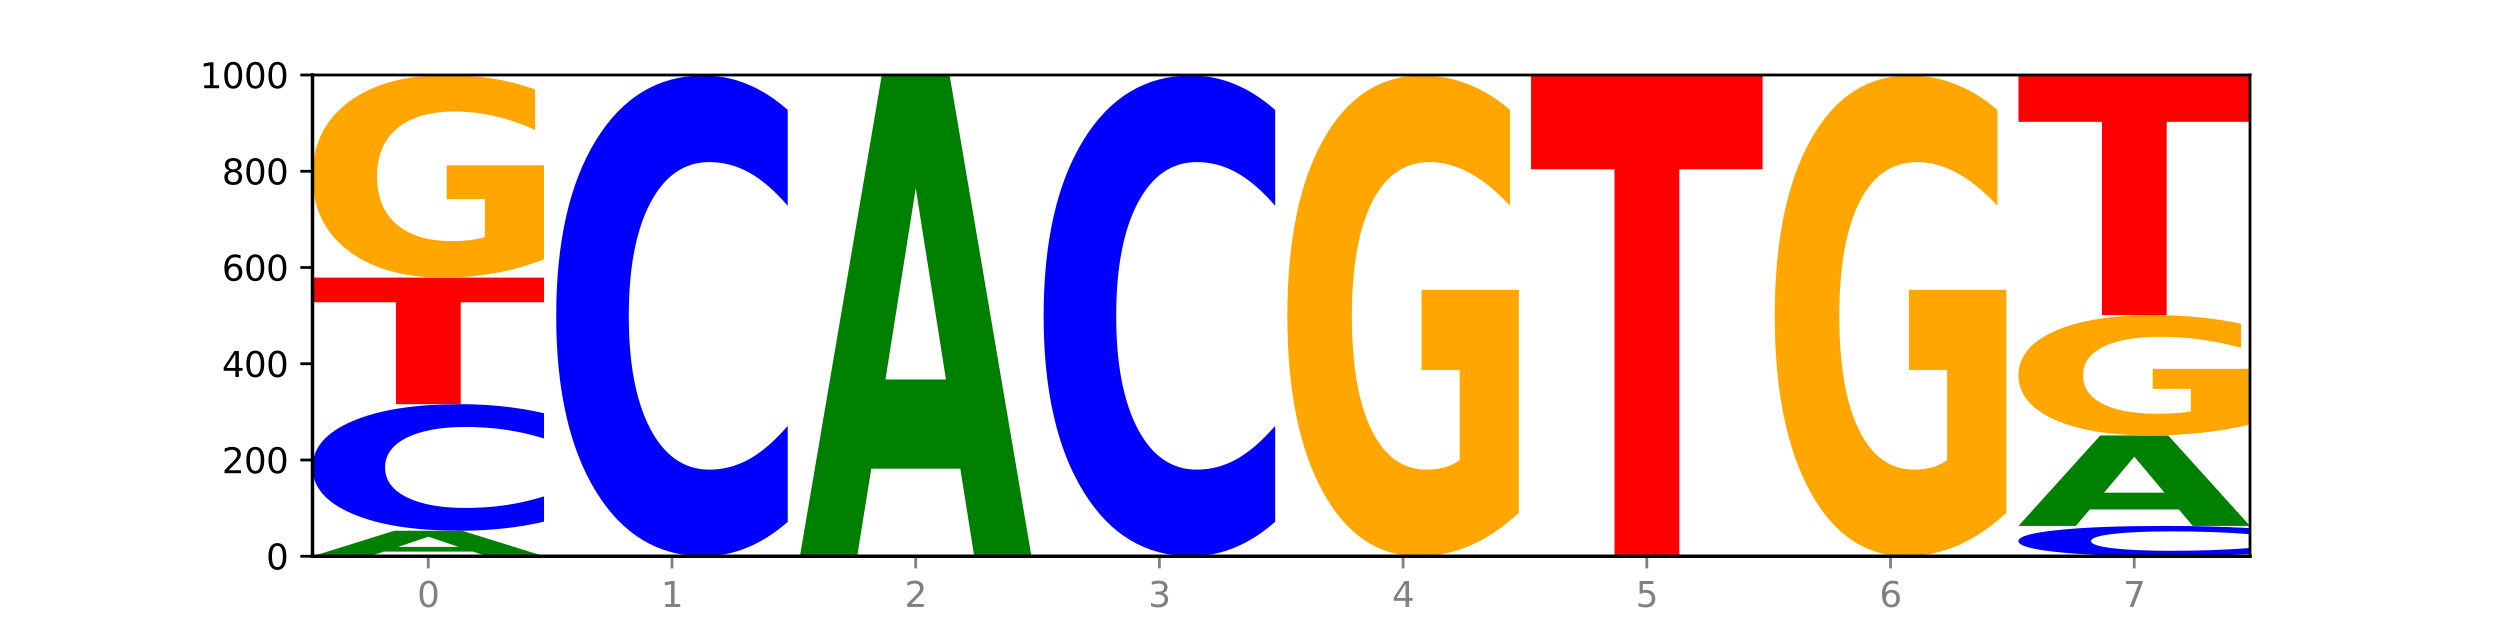 <?xml version="1.0" encoding="utf-8" standalone="no"?>
<!DOCTYPE svg PUBLIC "-//W3C//DTD SVG 1.1//EN"
  "http://www.w3.org/Graphics/SVG/1.1/DTD/svg11.dtd">
<svg xmlns:xlink="http://www.w3.org/1999/xlink" width="720pt" height="180pt" viewBox="0 0 720 180" xmlns="http://www.w3.org/2000/svg" version="1.1">
 <defs>
  <style type="text/css">*{stroke-linejoin: round; stroke-linecap: butt}</style>
 </defs>
 <g id="figure_1">
  <g id="patch_1">
   <path d="M 0 180 
L 720 180 
L 720 0 
L 0 0 
z
" style="fill: #ffffff"/>
  </g>
  <g id="axes_1">
   <g id="patch_2">
    <path d="M 90 160.2 
L 648 160.2 
L 648 21.6 
L 90 21.6 
z
" style="fill: #ffffff"/>
   </g>
   <g id="line2d_1">
    <path d="M 90 160.2 
L 648 160.2 
" clip-path="url(#pdc201c3044)" style="fill: none; stroke: #000000; stroke-width: 0.5; stroke-linecap: square"/>
   </g>
   <g id="patch_3">
    <path d="M 136.189 158.862 
L 110.545 158.862 
L 106.496 160.2 
L 90 160.2 
L 113.558 152.854 
L 133.121 152.854 
L 156.679 160.2 
L 140.197 160.2 
L 136.189 158.862 
z
M 114.635 157.498 
L 132.058 157.498 
L 123.36 154.577 
L 114.635 157.498 
z
" clip-path="url(#pdc201c3044)" style="fill: #008000"/>
   </g>
   <g id="patch_4">
    <path d="M 156.679 150.241 
Q 151.102 151.536 145.07 152.192 
Q 139.039 152.854 132.47 152.854 
Q 112.882 152.854 101.441 147.945 
Q 90 143.035 90 134.64 
Q 90 126.214 101.441 121.312 
Q 112.882 116.402 132.47 116.402 
Q 139.039 116.402 145.07 117.065 
Q 151.102 117.72 156.679 119.015 
L 156.679 126.282 
Q 151.051 124.565 145.591 123.767 
Q 140.131 122.968 134.1 122.968 
Q 123.281 122.968 117.082 126.078 
Q 110.899 129.18 110.899 134.64 
Q 110.899 140.076 117.082 143.186 
Q 123.281 146.288 134.1 146.288 
Q 140.131 146.288 145.591 145.49 
Q 151.051 144.684 156.679 142.968 
L 156.679 150.241 
z
" clip-path="url(#pdc201c3044)" style="fill: #0000ff"/>
   </g>
   <g id="patch_5">
    <path d="M 90 79.951 
L 156.679 79.951 
L 156.679 87.06 
L 132.69 87.06 
L 132.69 116.402 
L 114.036 116.402 
L 114.036 87.06 
L 90 87.06 
L 90 79.951 
z
" clip-path="url(#pdc201c3044)" style="fill: #ff0000"/>
   </g>
   <g id="patch_6">
    <path d="M 156.679 74.671 
Q 149.955 77.311 142.722 78.637 
Q 135.489 79.951 127.778 79.951 
Q 110.353 79.951 100.177 72.092 
Q 90 64.233 90 50.793 
Q 90 37.197 100.356 29.399 
Q 110.727 21.6 128.764 21.6 
Q 135.713 21.6 142.079 22.661 
Q 148.46 23.709 154.109 25.783 
L 154.109 37.414 
Q 148.281 34.75 142.513 33.436 
Q 136.744 32.111 130.946 32.111 
Q 120.216 32.111 114.403 36.956 
Q 108.59 41.789 108.59 50.793 
Q 108.59 59.713 114.194 64.582 
Q 119.798 69.44 130.109 69.44 
Q 132.919 69.44 135.325 69.163 
Q 137.731 68.874 139.643 68.271 
L 139.643 57.35 
L 128.66 57.35 
L 128.66 47.623 
L 156.679 47.623 
L 156.679 74.671 
z
" clip-path="url(#pdc201c3044)" style="fill: #ffa600"/>
   </g>
   <g id="patch_7">
    <path d="M 226.868 150.275 
Q 221.29 155.195 215.259 157.683 
Q 209.228 160.2 202.659 160.2 
Q 183.07 160.2 171.629 141.552 
Q 160.189 122.903 160.189 91.012 
Q 160.189 59.007 171.629 40.387 
Q 183.07 21.739 202.659 21.739 
Q 209.228 21.739 215.259 24.256 
Q 221.29 26.744 226.868 31.663 
L 226.868 59.264 
Q 221.24 52.743 215.78 49.711 
Q 210.32 46.679 204.289 46.679 
Q 193.47 46.679 187.27 58.492 
Q 181.088 70.276 181.088 91.012 
Q 181.088 111.663 187.27 123.475 
Q 193.47 135.259 204.289 135.259 
Q 210.32 135.259 215.78 132.227 
Q 221.24 129.167 226.868 122.646 
L 226.868 150.275 
z
" clip-path="url(#pdc201c3044)" style="fill: #0000ff"/>
   </g>
   <g id="patch_8">
    <path d="M 276.566 134.977 
L 250.922 134.977 
L 246.873 160.2 
L 230.377 160.2 
L 253.935 21.739 
L 273.499 21.739 
L 297.057 160.2 
L 280.574 160.2 
L 276.566 134.977 
z
M 255.012 109.278 
L 272.435 109.278 
L 263.737 54.203 
L 255.012 109.278 
z
" clip-path="url(#pdc201c3044)" style="fill: #008000"/>
   </g>
   <g id="patch_9">
    <path d="M 367.245 150.275 
Q 361.668 155.195 355.636 157.683 
Q 349.605 160.2 343.036 160.2 
Q 323.448 160.2 312.007 141.552 
Q 300.566 122.903 300.566 91.012 
Q 300.566 59.007 312.007 40.387 
Q 323.448 21.739 343.036 21.739 
Q 349.605 21.739 355.636 24.256 
Q 361.668 26.744 367.245 31.663 
L 367.245 59.264 
Q 361.617 52.743 356.157 49.711 
Q 350.697 46.679 344.666 46.679 
Q 333.847 46.679 327.648 58.492 
Q 321.465 70.276 321.465 91.012 
Q 321.465 111.663 327.648 123.475 
Q 333.847 135.259 344.666 135.259 
Q 350.697 135.259 356.157 132.227 
Q 361.617 129.167 367.245 122.646 
L 367.245 150.275 
z
" clip-path="url(#pdc201c3044)" style="fill: #0000ff"/>
   </g>
   <g id="patch_10">
    <path d="M 437.434 147.672 
Q 430.709 153.936 423.476 157.082 
Q 416.244 160.2 408.533 160.2 
Q 391.108 160.2 380.931 141.552 
Q 370.755 122.903 370.755 91.012 
Q 370.755 58.749 381.111 40.244 
Q 391.482 21.739 409.519 21.739 
Q 416.468 21.739 422.834 24.256 
Q 429.215 26.744 434.864 31.663 
L 434.864 59.264 
Q 429.036 52.943 423.267 49.826 
Q 417.499 46.679 411.701 46.679 
Q 400.971 46.679 395.158 58.177 
Q 389.345 69.647 389.345 91.012 
Q 389.345 112.178 394.949 123.733 
Q 400.553 135.259 410.864 135.259 
Q 413.673 135.259 416.079 134.601 
Q 418.485 133.915 420.398 132.485 
L 420.398 106.572 
L 409.414 106.572 
L 409.414 83.49 
L 437.434 83.49 
L 437.434 147.672 
z
" clip-path="url(#pdc201c3044)" style="fill: #ffa600"/>
   </g>
   <g id="patch_11">
    <path d="M 440.943 21.739 
L 507.623 21.739 
L 507.623 48.742 
L 483.634 48.742 
L 483.634 160.2 
L 464.979 160.2 
L 464.979 48.742 
L 440.943 48.742 
L 440.943 21.739 
z
" clip-path="url(#pdc201c3044)" style="fill: #ff0000"/>
   </g>
   <g id="patch_12">
    <path d="M 577.811 147.672 
Q 571.087 153.936 563.854 157.082 
Q 556.621 160.2 548.91 160.2 
Q 531.486 160.2 521.309 141.552 
Q 511.132 122.903 511.132 91.012 
Q 511.132 58.749 521.488 40.244 
Q 531.859 21.739 549.896 21.739 
Q 556.845 21.739 563.211 24.256 
Q 569.592 26.744 575.241 31.663 
L 575.241 59.264 
Q 569.413 52.943 563.645 49.826 
Q 557.876 46.679 552.078 46.679 
Q 541.348 46.679 535.535 58.177 
Q 529.722 69.647 529.722 91.012 
Q 529.722 112.178 535.326 123.733 
Q 540.93 135.259 551.241 135.259 
Q 554.051 135.259 556.457 134.601 
Q 558.863 133.915 560.775 132.485 
L 560.775 106.572 
L 549.792 106.572 
L 549.792 83.49 
L 577.811 83.49 
L 577.811 147.672 
z
" clip-path="url(#pdc201c3044)" style="fill: #ffa600"/>
   </g>
   <g id="patch_13">
    <path d="M 648 159.574 
Q 642.422 159.884 636.391 160.041 
Q 630.36 160.2 623.791 160.2 
Q 604.202 160.2 592.762 159.024 
Q 581.321 157.848 581.321 155.837 
Q 581.321 153.818 592.762 152.644 
Q 604.202 151.468 623.791 151.468 
Q 630.36 151.468 636.391 151.627 
Q 642.422 151.784 648 152.094 
L 648 153.835 
Q 642.372 153.423 636.912 153.232 
Q 631.452 153.041 625.421 153.041 
Q 614.602 153.041 608.402 153.786 
Q 602.22 154.529 602.22 155.837 
Q 602.22 157.139 608.402 157.884 
Q 614.602 158.627 625.421 158.627 
Q 631.452 158.627 636.912 158.436 
Q 642.372 158.243 648 157.832 
L 648 159.574 
z
" clip-path="url(#pdc201c3044)" style="fill: #0000ff"/>
   </g>
   <g id="patch_14">
    <path d="M 627.51 146.721 
L 601.866 146.721 
L 597.817 151.468 
L 581.321 151.468 
L 604.879 125.411 
L 624.442 125.411 
L 648 151.468 
L 631.518 151.468 
L 627.51 146.721 
z
M 605.956 141.885 
L 623.379 141.885 
L 614.681 131.521 
L 605.956 141.885 
z
" clip-path="url(#pdc201c3044)" style="fill: #008000"/>
   </g>
   <g id="patch_15">
    <path d="M 648 122.276 
Q 641.275 123.844 634.042 124.631 
Q 626.81 125.411 619.099 125.411 
Q 601.674 125.411 591.497 120.745 
Q 581.321 116.078 581.321 108.097 
Q 581.321 100.023 591.677 95.392 
Q 602.048 90.761 620.085 90.761 
Q 627.034 90.761 633.4 91.391 
Q 639.781 92.014 645.43 93.245 
L 645.43 100.152 
Q 639.602 98.57 633.833 97.79 
Q 628.065 97.003 622.267 97.003 
Q 611.537 97.003 605.724 99.88 
Q 599.911 102.75 599.911 108.097 
Q 599.911 113.394 605.515 116.285 
Q 611.119 119.17 621.43 119.17 
Q 624.239 119.17 626.645 119.005 
Q 629.051 118.834 630.964 118.476 
L 630.964 111.991 
L 619.98 111.991 
L 619.98 106.215 
L 648 106.215 
L 648 122.276 
z
" clip-path="url(#pdc201c3044)" style="fill: #ffa600"/>
   </g>
   <g id="patch_16">
    <path d="M 581.321 21.6 
L 648 21.6 
L 648 35.088 
L 624.011 35.088 
L 624.011 90.761 
L 605.356 90.761 
L 605.356 35.088 
L 581.321 35.088 
L 581.321 21.6 
z
" clip-path="url(#pdc201c3044)" style="fill: #ff0000"/>
   </g>
   <g id="matplotlib.axis_1">
    <g id="xtick_1">
     <g id="line2d_2">
      <defs>
       <path id="m43b954c9c6" d="M 0 0 
L 0 3.5 
" style="stroke: #808080; stroke-width: 0.8"/>
      </defs>
      <g>
       <use xlink:href="#m43b954c9c6" x="123.34" y="160.2" style="fill: #808080; stroke: #808080; stroke-width: 0.8"/>
      </g>
     </g>
     <g id="text_1">
      <!-- 0 -->
      <g style="fill: #808080" transform="translate(120.158 174.798) scale(0.1 -0.1)">
       <defs>
        <path id="DejaVuSans-30" d="M 2034 4250 
Q 1547 4250 1301 3770 
Q 1056 3291 1056 2328 
Q 1056 1369 1301 889 
Q 1547 409 2034 409 
Q 2525 409 2770 889 
Q 3016 1369 3016 2328 
Q 3016 3291 2770 3770 
Q 2525 4250 2034 4250 
z
M 2034 4750 
Q 2819 4750 3233 4129 
Q 3647 3509 3647 2328 
Q 3647 1150 3233 529 
Q 2819 -91 2034 -91 
Q 1250 -91 836 529 
Q 422 1150 422 2328 
Q 422 3509 836 4129 
Q 1250 4750 2034 4750 
z
" transform="scale(0.016)"/>
       </defs>
       <use xlink:href="#DejaVuSans-30"/>
      </g>
     </g>
    </g>
    <g id="xtick_2">
     <g id="line2d_3">
      <g>
       <use xlink:href="#m43b954c9c6" x="193.528" y="160.2" style="fill: #808080; stroke: #808080; stroke-width: 0.8"/>
      </g>
     </g>
     <g id="text_2">
      <!-- 1 -->
      <g style="fill: #808080" transform="translate(190.347 174.798) scale(0.1 -0.1)">
       <defs>
        <path id="DejaVuSans-31" d="M 794 531 
L 1825 531 
L 1825 4091 
L 703 3866 
L 703 4441 
L 1819 4666 
L 2450 4666 
L 2450 531 
L 3481 531 
L 3481 0 
L 794 0 
L 794 531 
z
" transform="scale(0.016)"/>
       </defs>
       <use xlink:href="#DejaVuSans-31"/>
      </g>
     </g>
    </g>
    <g id="xtick_3">
     <g id="line2d_4">
      <g>
       <use xlink:href="#m43b954c9c6" x="263.717" y="160.2" style="fill: #808080; stroke: #808080; stroke-width: 0.8"/>
      </g>
     </g>
     <g id="text_3">
      <!-- 2 -->
      <g style="fill: #808080" transform="translate(260.536 174.798) scale(0.1 -0.1)">
       <defs>
        <path id="DejaVuSans-32" d="M 1228 531 
L 3431 531 
L 3431 0 
L 469 0 
L 469 531 
Q 828 903 1448 1529 
Q 2069 2156 2228 2338 
Q 2531 2678 2651 2914 
Q 2772 3150 2772 3378 
Q 2772 3750 2511 3984 
Q 2250 4219 1831 4219 
Q 1534 4219 1204 4116 
Q 875 4013 500 3803 
L 500 4441 
Q 881 4594 1212 4672 
Q 1544 4750 1819 4750 
Q 2544 4750 2975 4387 
Q 3406 4025 3406 3419 
Q 3406 3131 3298 2873 
Q 3191 2616 2906 2266 
Q 2828 2175 2409 1742 
Q 1991 1309 1228 531 
z
" transform="scale(0.016)"/>
       </defs>
       <use xlink:href="#DejaVuSans-32"/>
      </g>
     </g>
    </g>
    <g id="xtick_4">
     <g id="line2d_5">
      <g>
       <use xlink:href="#m43b954c9c6" x="333.906" y="160.2" style="fill: #808080; stroke: #808080; stroke-width: 0.8"/>
      </g>
     </g>
     <g id="text_4">
      <!-- 3 -->
      <g style="fill: #808080" transform="translate(330.724 174.798) scale(0.1 -0.1)">
       <defs>
        <path id="DejaVuSans-33" d="M 2597 2516 
Q 3050 2419 3304 2112 
Q 3559 1806 3559 1356 
Q 3559 666 3084 287 
Q 2609 -91 1734 -91 
Q 1441 -91 1130 -33 
Q 819 25 488 141 
L 488 750 
Q 750 597 1062 519 
Q 1375 441 1716 441 
Q 2309 441 2620 675 
Q 2931 909 2931 1356 
Q 2931 1769 2642 2001 
Q 2353 2234 1838 2234 
L 1294 2234 
L 1294 2753 
L 1863 2753 
Q 2328 2753 2575 2939 
Q 2822 3125 2822 3475 
Q 2822 3834 2567 4026 
Q 2313 4219 1838 4219 
Q 1578 4219 1281 4162 
Q 984 4106 628 3988 
L 628 4550 
Q 988 4650 1302 4700 
Q 1616 4750 1894 4750 
Q 2613 4750 3031 4423 
Q 3450 4097 3450 3541 
Q 3450 3153 3228 2886 
Q 3006 2619 2597 2516 
z
" transform="scale(0.016)"/>
       </defs>
       <use xlink:href="#DejaVuSans-33"/>
      </g>
     </g>
    </g>
    <g id="xtick_5">
     <g id="line2d_6">
      <g>
       <use xlink:href="#m43b954c9c6" x="404.094" y="160.2" style="fill: #808080; stroke: #808080; stroke-width: 0.8"/>
      </g>
     </g>
     <g id="text_5">
      <!-- 4 -->
      <g style="fill: #808080" transform="translate(400.913 174.798) scale(0.1 -0.1)">
       <defs>
        <path id="DejaVuSans-34" d="M 2419 4116 
L 825 1625 
L 2419 1625 
L 2419 4116 
z
M 2253 4666 
L 3047 4666 
L 3047 1625 
L 3713 1625 
L 3713 1100 
L 3047 1100 
L 3047 0 
L 2419 0 
L 2419 1100 
L 313 1100 
L 313 1709 
L 2253 4666 
z
" transform="scale(0.016)"/>
       </defs>
       <use xlink:href="#DejaVuSans-34"/>
      </g>
     </g>
    </g>
    <g id="xtick_6">
     <g id="line2d_7">
      <g>
       <use xlink:href="#m43b954c9c6" x="474.283" y="160.2" style="fill: #808080; stroke: #808080; stroke-width: 0.8"/>
      </g>
     </g>
     <g id="text_6">
      <!-- 5 -->
      <g style="fill: #808080" transform="translate(471.102 174.798) scale(0.1 -0.1)">
       <defs>
        <path id="DejaVuSans-35" d="M 691 4666 
L 3169 4666 
L 3169 4134 
L 1269 4134 
L 1269 2991 
Q 1406 3038 1543 3061 
Q 1681 3084 1819 3084 
Q 2600 3084 3056 2656 
Q 3513 2228 3513 1497 
Q 3513 744 3044 326 
Q 2575 -91 1722 -91 
Q 1428 -91 1123 -41 
Q 819 9 494 109 
L 494 744 
Q 775 591 1075 516 
Q 1375 441 1709 441 
Q 2250 441 2565 725 
Q 2881 1009 2881 1497 
Q 2881 1984 2565 2268 
Q 2250 2553 1709 2553 
Q 1456 2553 1204 2497 
Q 953 2441 691 2322 
L 691 4666 
z
" transform="scale(0.016)"/>
       </defs>
       <use xlink:href="#DejaVuSans-35"/>
      </g>
     </g>
    </g>
    <g id="xtick_7">
     <g id="line2d_8">
      <g>
       <use xlink:href="#m43b954c9c6" x="544.472" y="160.2" style="fill: #808080; stroke: #808080; stroke-width: 0.8"/>
      </g>
     </g>
     <g id="text_7">
      <!-- 6 -->
      <g style="fill: #808080" transform="translate(541.29 174.798) scale(0.1 -0.1)">
       <defs>
        <path id="DejaVuSans-36" d="M 2113 2584 
Q 1688 2584 1439 2293 
Q 1191 2003 1191 1497 
Q 1191 994 1439 701 
Q 1688 409 2113 409 
Q 2538 409 2786 701 
Q 3034 994 3034 1497 
Q 3034 2003 2786 2293 
Q 2538 2584 2113 2584 
z
M 3366 4563 
L 3366 3988 
Q 3128 4100 2886 4159 
Q 2644 4219 2406 4219 
Q 1781 4219 1451 3797 
Q 1122 3375 1075 2522 
Q 1259 2794 1537 2939 
Q 1816 3084 2150 3084 
Q 2853 3084 3261 2657 
Q 3669 2231 3669 1497 
Q 3669 778 3244 343 
Q 2819 -91 2113 -91 
Q 1303 -91 875 529 
Q 447 1150 447 2328 
Q 447 3434 972 4092 
Q 1497 4750 2381 4750 
Q 2619 4750 2861 4703 
Q 3103 4656 3366 4563 
z
" transform="scale(0.016)"/>
       </defs>
       <use xlink:href="#DejaVuSans-36"/>
      </g>
     </g>
    </g>
    <g id="xtick_8">
     <g id="line2d_9">
      <g>
       <use xlink:href="#m43b954c9c6" x="614.66" y="160.2" style="fill: #808080; stroke: #808080; stroke-width: 0.8"/>
      </g>
     </g>
     <g id="text_8">
      <!-- 7 -->
      <g style="fill: #808080" transform="translate(611.479 174.798) scale(0.1 -0.1)">
       <defs>
        <path id="DejaVuSans-37" d="M 525 4666 
L 3525 4666 
L 3525 4397 
L 1831 0 
L 1172 0 
L 2766 4134 
L 525 4134 
L 525 4666 
z
" transform="scale(0.016)"/>
       </defs>
       <use xlink:href="#DejaVuSans-37"/>
      </g>
     </g>
    </g>
   </g>
   <g id="matplotlib.axis_2">
    <g id="ytick_1">
     <g id="line2d_10">
      <defs>
       <path id="m85f7fad809" d="M 0 0 
L -3.5 0 
" style="stroke: #000000; stroke-width: 0.8"/>
      </defs>
      <g>
       <use xlink:href="#m85f7fad809" x="90" y="160.2" style="stroke: #000000; stroke-width: 0.8"/>
      </g>
     </g>
     <g id="text_9">
      <!-- 0 -->
      <g transform="translate(76.638 163.999) scale(0.1 -0.1)">
       <use xlink:href="#DejaVuSans-30"/>
      </g>
     </g>
    </g>
    <g id="ytick_2">
     <g id="line2d_11">
      <g>
       <use xlink:href="#m85f7fad809" x="90" y="132.48" style="stroke: #000000; stroke-width: 0.8"/>
      </g>
     </g>
     <g id="text_10">
      <!-- 200 -->
      <g transform="translate(63.913 136.279) scale(0.1 -0.1)">
       <use xlink:href="#DejaVuSans-32"/>
       <use xlink:href="#DejaVuSans-30" x="63.623"/>
       <use xlink:href="#DejaVuSans-30" x="127.246"/>
      </g>
     </g>
    </g>
    <g id="ytick_3">
     <g id="line2d_12">
      <g>
       <use xlink:href="#m85f7fad809" x="90" y="104.76" style="stroke: #000000; stroke-width: 0.8"/>
      </g>
     </g>
     <g id="text_11">
      <!-- 400 -->
      <g transform="translate(63.913 108.559) scale(0.1 -0.1)">
       <use xlink:href="#DejaVuSans-34"/>
       <use xlink:href="#DejaVuSans-30" x="63.623"/>
       <use xlink:href="#DejaVuSans-30" x="127.246"/>
      </g>
     </g>
    </g>
    <g id="ytick_4">
     <g id="line2d_13">
      <g>
       <use xlink:href="#m85f7fad809" x="90" y="77.04" style="stroke: #000000; stroke-width: 0.8"/>
      </g>
     </g>
     <g id="text_12">
      <!-- 600 -->
      <g transform="translate(63.913 80.839) scale(0.1 -0.1)">
       <use xlink:href="#DejaVuSans-36"/>
       <use xlink:href="#DejaVuSans-30" x="63.623"/>
       <use xlink:href="#DejaVuSans-30" x="127.246"/>
      </g>
     </g>
    </g>
    <g id="ytick_5">
     <g id="line2d_14">
      <g>
       <use xlink:href="#m85f7fad809" x="90" y="49.32" style="stroke: #000000; stroke-width: 0.8"/>
      </g>
     </g>
     <g id="text_13">
      <!-- 800 -->
      <g transform="translate(63.913 53.119) scale(0.1 -0.1)">
       <defs>
        <path id="DejaVuSans-38" d="M 2034 2216 
Q 1584 2216 1326 1975 
Q 1069 1734 1069 1313 
Q 1069 891 1326 650 
Q 1584 409 2034 409 
Q 2484 409 2743 651 
Q 3003 894 3003 1313 
Q 3003 1734 2745 1975 
Q 2488 2216 2034 2216 
z
M 1403 2484 
Q 997 2584 770 2862 
Q 544 3141 544 3541 
Q 544 4100 942 4425 
Q 1341 4750 2034 4750 
Q 2731 4750 3128 4425 
Q 3525 4100 3525 3541 
Q 3525 3141 3298 2862 
Q 3072 2584 2669 2484 
Q 3125 2378 3379 2068 
Q 3634 1759 3634 1313 
Q 3634 634 3220 271 
Q 2806 -91 2034 -91 
Q 1263 -91 848 271 
Q 434 634 434 1313 
Q 434 1759 690 2068 
Q 947 2378 1403 2484 
z
M 1172 3481 
Q 1172 3119 1398 2916 
Q 1625 2713 2034 2713 
Q 2441 2713 2670 2916 
Q 2900 3119 2900 3481 
Q 2900 3844 2670 4047 
Q 2441 4250 2034 4250 
Q 1625 4250 1398 4047 
Q 1172 3844 1172 3481 
z
" transform="scale(0.016)"/>
       </defs>
       <use xlink:href="#DejaVuSans-38"/>
       <use xlink:href="#DejaVuSans-30" x="63.623"/>
       <use xlink:href="#DejaVuSans-30" x="127.246"/>
      </g>
     </g>
    </g>
    <g id="ytick_6">
     <g id="line2d_15">
      <g>
       <use xlink:href="#m85f7fad809" x="90" y="21.6" style="stroke: #000000; stroke-width: 0.8"/>
      </g>
     </g>
     <g id="text_14">
      <!-- 1000 -->
      <g transform="translate(57.55 25.399) scale(0.1 -0.1)">
       <use xlink:href="#DejaVuSans-31"/>
       <use xlink:href="#DejaVuSans-30" x="63.623"/>
       <use xlink:href="#DejaVuSans-30" x="127.246"/>
       <use xlink:href="#DejaVuSans-30" x="190.869"/>
      </g>
     </g>
    </g>
   </g>
   <g id="patch_17">
    <path d="M 90 160.2 
L 90 21.6 
" style="fill: none; stroke: #000000; stroke-linejoin: miter; stroke-linecap: square"/>
   </g>
   <g id="patch_18">
    <path d="M 648 160.2 
L 648 21.6 
" style="fill: none; stroke: #000000; stroke-width: 0.8; stroke-linejoin: miter; stroke-linecap: square"/>
   </g>
   <g id="patch_19">
    <path d="M 90 160.2 
L 648 160.2 
" style="fill: none; stroke: #000000; stroke-linejoin: miter; stroke-linecap: square"/>
   </g>
   <g id="patch_20">
    <path d="M 90 21.6 
L 648 21.6 
" style="fill: none; stroke: #000000; stroke-width: 0.8; stroke-linejoin: miter; stroke-linecap: square"/>
   </g>
  </g>
 </g>
 <defs>
  <clipPath id="pdc201c3044">
   <rect x="90" y="21.6" width="558" height="138.6"/>
  </clipPath>
 </defs>
</svg>
